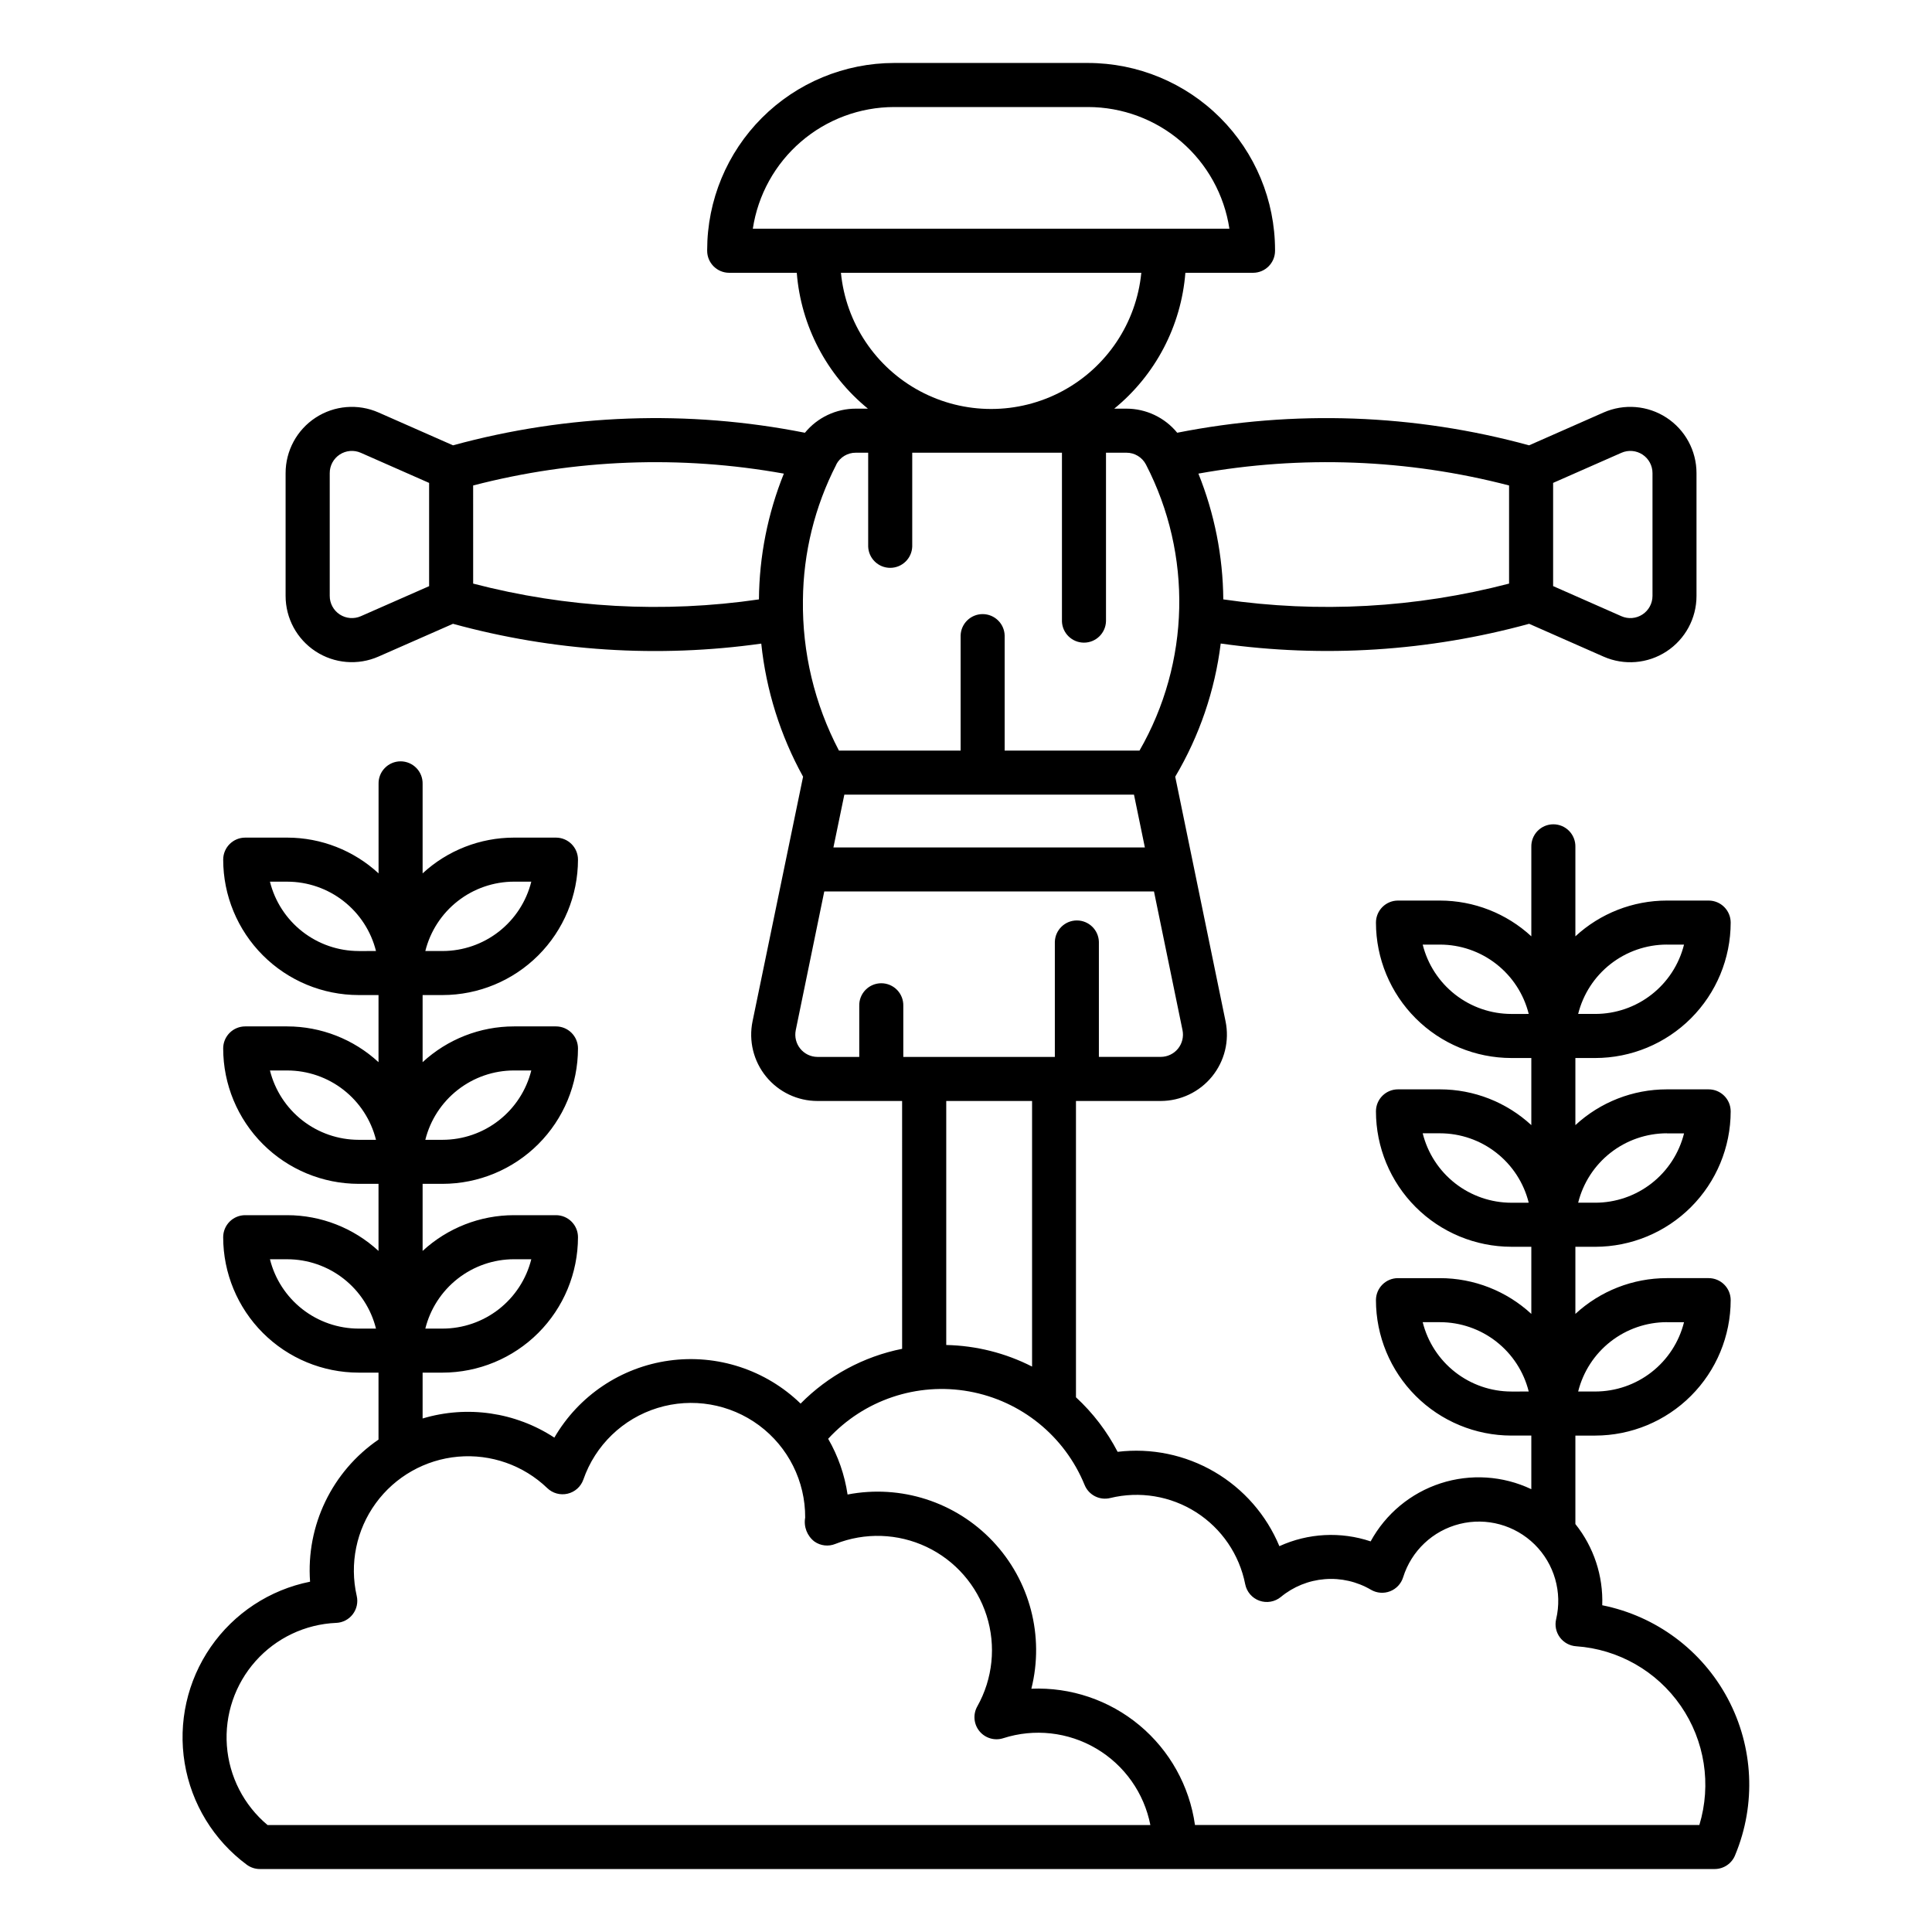 <?xml version="1.0" encoding="UTF-8"?>
<!-- Uploaded to: ICON Repo, www.svgrepo.com, Generator: ICON Repo Mixer Tools -->
<svg fill="#000000" width="800px" height="800px" version="1.1" viewBox="144 144 512 512" xmlns="http://www.w3.org/2000/svg">
 <path d="m568.61 569.41c0.281-7.797-2.246-15.43-7.117-21.52v-23.445h5.262c9.516-0.012 18.641-3.797 25.367-10.527 6.731-6.727 10.516-15.852 10.527-25.367-0.004-3.223-2.617-5.832-5.84-5.832h-11.105c-8.977 0.004-17.621 3.391-24.211 9.48v-17.785h5.262c9.516-0.008 18.641-3.793 25.367-10.52 6.731-6.727 10.516-15.852 10.527-25.367 0-3.223-2.617-5.836-5.84-5.836h-11.105c-8.977 0.004-17.621 3.387-24.211 9.48v-17.785h5.262c9.516-0.008 18.641-3.793 25.367-10.52 6.731-6.731 10.516-15.852 10.527-25.367 0-3.223-2.617-5.84-5.84-5.84h-11.105c-8.973 0.008-17.617 3.391-24.211 9.477v-23.68c0.043-1.574-0.551-3.106-1.648-4.238-1.102-1.133-2.609-1.77-4.191-1.77-1.578 0-3.086 0.637-4.188 1.77-1.098 1.133-1.695 2.664-1.648 4.238v23.68c-6.594-6.086-15.238-9.469-24.211-9.477h-11.129c-3.223 0.004-5.836 2.617-5.836 5.84 0.012 9.516 3.797 18.637 10.523 25.363 6.727 6.731 15.848 10.512 25.363 10.523h5.289v17.785c-6.59-6.09-15.234-9.477-24.211-9.48h-11.129c-3.223 0-5.836 2.609-5.836 5.832 0.012 9.516 3.797 18.637 10.523 25.363 6.727 6.727 15.848 10.512 25.363 10.523h5.289v17.789c-6.594-6.09-15.238-9.473-24.211-9.477h-11.129c-3.223 0.004-5.832 2.613-5.836 5.836 0.012 9.512 3.797 18.633 10.523 25.363 6.727 6.727 15.848 10.512 25.363 10.523h5.289v14.207c-7.519-3.57-16.125-4.125-24.043-1.555-7.918 2.574-14.551 8.078-18.539 15.387-7.93-2.656-16.574-2.203-24.184 1.27-3.438-8.27-9.492-15.191-17.23-19.707-7.738-4.512-16.742-6.375-25.637-5.297-2.812-5.422-6.547-10.312-11.039-14.453v-78.523h22.449c5.281-0.008 10.277-2.387 13.609-6.481 3.336-4.098 4.648-9.473 3.582-14.645l-13.336-64.816c6.41-10.805 10.516-22.82 12.055-35.289 27.316 3.844 55.129 2.066 81.734-5.227l19.73 8.699c5.43 2.391 11.699 1.875 16.668-1.371 4.965-3.242 7.961-8.777 7.957-14.707v-32.543c0.004-5.934-2.988-11.465-7.957-14.711-4.969-3.242-11.238-3.758-16.668-1.367l-19.73 8.699v0.004c-30.41-8.32-62.336-9.461-93.262-3.336-3.312-4.047-8.27-6.391-13.5-6.383h-3.184c10.93-8.926 17.738-21.934 18.848-36.004h17.93c3.219 0 5.832-2.613 5.832-5.832v-0.23c-0.012-13.141-5.242-25.738-14.535-35.023-9.289-9.289-21.891-14.512-35.027-14.52h-51.391c-13.133 0.016-25.727 5.238-35.012 14.527-9.289 9.289-14.512 21.879-14.527 35.016v0.23c0.004 3.223 2.617 5.832 5.84 5.832h17.906c1.109 14.07 7.922 27.078 18.852 36.004h-3.188c-5.234-0.008-10.191 2.34-13.504 6.387-30.926-6.133-62.852-4.992-93.258 3.332l-19.742-8.703c-5.43-2.391-11.699-1.875-16.668 1.367-4.969 3.246-7.961 8.777-7.957 14.711v32.52c-0.004 5.934 2.988 11.469 7.957 14.711 4.969 3.246 11.238 3.762 16.668 1.371l19.734-8.68c26.59 7.301 54.391 9.086 81.695 5.25 1.297 12.379 5.066 24.371 11.082 35.266l-13.391 64.828c-1.066 5.168 0.25 10.543 3.582 14.637 3.332 4.094 8.328 6.473 13.605 6.477h22.449l0.004 65.68c-10.219 2.043-19.59 7.102-26.906 14.516-9.234-8.953-22.082-13.156-34.824-11.398-12.742 1.762-23.969 9.289-30.434 20.414-10.32-6.758-23.098-8.613-34.914-5.07v-12.152h5.289c9.516-0.012 18.641-3.797 25.367-10.523 6.727-6.731 10.512-15.852 10.52-25.367 0-1.547-0.613-3.031-1.711-4.129-1.094-1.094-2.578-1.707-4.125-1.707h-11.125c-8.977 0.004-17.621 3.387-24.215 9.477v-17.785h5.289v0.004c9.516-0.012 18.637-3.797 25.367-10.523 6.727-6.727 10.512-15.852 10.52-25.363 0-1.551-0.613-3.035-1.711-4.129-1.094-1.094-2.578-1.707-4.125-1.707h-11.125c-8.977 0.004-17.621 3.387-24.215 9.477v-17.785h5.289c9.516-0.008 18.637-3.793 25.367-10.52 6.727-6.731 10.512-15.852 10.52-25.367 0-3.223-2.613-5.836-5.836-5.836h-11.125c-8.977 0.004-17.621 3.387-24.215 9.477v-23.68c0.047-1.578-0.547-3.109-1.648-4.238-1.098-1.133-2.609-1.773-4.188-1.773s-3.09 0.641-4.188 1.773c-1.102 1.129-1.695 2.66-1.648 4.238v23.68c-6.59-6.086-15.227-9.469-24.195-9.477h-11.141c-3.227 0-5.84 2.613-5.84 5.836 0.008 9.516 3.793 18.637 10.523 25.367 6.727 6.727 15.848 10.512 25.363 10.52h5.277v17.785c-6.586-6.082-15.219-9.465-24.184-9.477h-11.141c-1.551 0-3.035 0.613-4.129 1.707-1.098 1.094-1.711 2.578-1.711 4.129 0.008 9.512 3.793 18.637 10.523 25.363 6.727 6.727 15.848 10.512 25.363 10.523h5.277v17.785-0.004c-6.586-6.082-15.219-9.465-24.184-9.477h-11.141c-1.551 0-3.035 0.613-4.129 1.707-1.098 1.098-1.711 2.582-1.711 4.129 0.008 9.516 3.793 18.637 10.52 25.367 6.727 6.727 15.852 10.512 25.367 10.523h5.277v17.746c-12.312 8.434-19.219 22.773-18.137 37.66-10.695 2.137-20.145 8.352-26.344 17.328-6.199 8.977-8.668 20.008-6.883 30.77 1.785 10.762 7.684 20.41 16.449 26.902 1.008 0.742 2.223 1.145 3.473 1.145h385.55c2.418-0.004 4.586-1.504 5.445-3.766 5.566-13.402 4.84-28.598-1.988-41.406-6.828-12.809-19.035-21.883-33.27-24.73zm-288.39-91.691h4.578v-0.004c-1.309 5.242-4.336 9.898-8.594 13.23-4.258 3.328-9.504 5.141-14.91 5.148h-4.578c1.309-5.246 4.332-9.902 8.59-13.234 4.258-3.332 9.508-5.144 14.914-5.148zm0-50.027h4.578v-0.004c-1.309 5.242-4.336 9.898-8.594 13.227s-9.504 5.141-14.91 5.148h-4.578c1.309-5.246 4.336-9.902 8.594-13.23 4.258-3.332 9.504-5.144 14.91-5.148zm0-50.035h4.578v-0.004c-1.309 5.246-4.336 9.902-8.594 13.23s-9.504 5.141-14.91 5.148h-4.578c1.309-5.242 4.332-9.898 8.59-13.23 4.258-3.332 9.508-5.144 14.914-5.152zm-41.176 18.379v-0.004c-5.406-0.008-10.652-1.82-14.91-5.148-4.258-3.328-7.285-7.984-8.594-13.23h4.598c5.406 0.008 10.652 1.82 14.91 5.152 4.258 3.328 7.285 7.984 8.594 13.227zm0 50.027c-5.406-0.008-10.652-1.82-14.91-5.148-4.258-3.328-7.281-7.984-8.594-13.227h4.598c5.406 0.008 10.652 1.816 14.91 5.144 4.258 3.332 7.285 7.984 8.594 13.23zm0 50.035v-0.004c-5.406-0.008-10.652-1.82-14.91-5.148-4.258-3.332-7.285-7.988-8.594-13.23h4.598c5.406 0.008 10.656 1.82 14.914 5.148 4.258 3.328 7.281 7.984 8.59 13.23zm346.67-1.703h4.574l-0.004-0.004c-1.309 5.246-4.336 9.906-8.598 13.234-4.262 3.328-9.516 5.137-14.926 5.141h-4.531c1.309-5.242 4.328-9.895 8.582-13.227 4.254-3.328 9.496-5.141 14.898-5.152zm0-50.035h4.578c-1.312 5.246-4.34 9.906-8.605 13.234-4.262 3.328-9.516 5.137-14.926 5.137h-4.531c1.305-5.242 4.324-9.898 8.574-13.23 4.254-3.332 9.5-5.148 14.902-5.164zm0-50.027h4.574l-0.004-0.004c-1.309 5.25-4.336 9.906-8.598 13.234-4.262 3.332-9.516 5.141-14.926 5.141h-4.531c1.309-5.238 4.328-9.895 8.582-13.223 4.254-3.328 9.496-5.144 14.898-5.156zm-41.176 18.379-0.004-0.004c-5.406-0.004-10.652-1.816-14.91-5.148-4.258-3.328-7.281-7.984-8.594-13.23h4.582c5.406 0.004 10.656 1.812 14.918 5.144 4.262 3.328 7.289 7.984 8.598 13.23zm0 50.027h-0.004c-5.406-0.008-10.66-1.824-14.918-5.156-4.258-3.336-7.277-7.996-8.586-13.246h4.582c5.41 0.004 10.664 1.816 14.922 5.152 4.262 3.332 7.289 7.992 8.594 13.242zm0 50.035-0.004-0.004c-5.406-0.004-10.652-1.816-14.91-5.148-4.258-3.328-7.281-7.984-8.594-13.23h4.582c5.406 0.004 10.656 1.812 14.918 5.141 4.262 3.328 7.289 7.988 8.598 13.234zm-176.78-158.18h76.762l2.883 13.992h-82.539zm205.93-90.594c1.816-0.805 3.922-0.633 5.586 0.457 1.664 1.09 2.664 2.949 2.656 4.938v32.52c0 1.988-1 3.844-2.664 4.93-1.66 1.086-3.762 1.258-5.578 0.457l-18.094-7.981v-27.348zm-29.766 8.656v26.008-0.004c-24.711 6.449-50.465 7.871-75.734 4.184-0.094-11.426-2.332-22.734-6.598-33.332 27.348-4.918 55.438-3.848 82.332 3.144zm-162.96-100.29h51.391c9.066 0.012 17.828 3.269 24.699 9.184 6.867 5.914 11.395 14.098 12.754 23.059h-126.3c1.359-8.961 5.887-17.145 12.758-23.059 6.867-5.914 15.629-9.172 24.695-9.184zm-14.105 43.934h79.602v-0.004c-1.305 13.297-9.164 25.062-20.945 31.363-11.781 6.297-25.93 6.297-37.711 0-11.781-6.301-19.641-18.066-20.945-31.363zm-127.23 91c-1.82 0.801-3.926 0.629-5.59-0.461-1.664-1.09-2.664-2.949-2.652-4.938v-32.508c-0.012-1.988 0.988-3.848 2.652-4.938 1.664-1.09 3.769-1.262 5.59-0.457l18.094 7.977v27.363zm29.766-8.656-0.004-25.988c26.898-6.988 54.988-8.062 82.34-3.141-4.269 10.598-6.512 21.906-6.602 33.332-25.27 3.688-51.023 2.262-75.738-4.188zm96.227-31.559c1.012-1.934 3.023-3.137 5.207-3.113h3.25v24.844c0.094 3.156 2.68 5.668 5.836 5.668 3.16 0 5.746-2.512 5.84-5.668v-24.844h39.676v44.668h-0.004c0.094 3.156 2.68 5.668 5.84 5.668 3.156 0 5.742-2.512 5.836-5.668v-44.668h5.391c2.18-0.016 4.188 1.195 5.195 3.129 12.363 23.918 11.719 52.48-1.711 75.82h-35.73v-30.508c-0.09-3.156-2.676-5.668-5.836-5.668-3.156 0-5.742 2.512-5.836 5.668v30.508h-32.242c-6.465-12.301-9.746-26.02-9.547-39.914 0.105-12.496 3.137-24.793 8.855-35.906zm-10.738 149.93 7.559-36.777h87.375l7.559 36.754c0.359 1.734-0.078 3.539-1.191 4.914-1.117 1.375-2.793 2.176-4.562 2.18h-16.406v-30.488c-0.09-3.156-2.676-5.668-5.836-5.668-3.156 0-5.742 2.512-5.836 5.668v30.504l-40.16 0.004v-13.523c0.047-1.578-0.547-3.106-1.645-4.238-1.102-1.133-2.613-1.773-4.191-1.773s-3.09 0.641-4.188 1.773c-1.102 1.133-1.695 2.66-1.648 4.238v13.512h-11.082c-1.766-0.008-3.434-0.809-4.547-2.18-1.113-1.371-1.551-3.168-1.199-4.898zm62.629 18.758v70.383c-7.055-3.598-14.828-5.551-22.746-5.719v-64.664zm-184.43 138.31c1.734-0.066 3.352-0.906 4.406-2.289 1.055-1.379 1.441-3.16 1.051-4.852-1.949-8.527-0.113-17.48 5.031-24.555 5.144-7.074 13.098-11.578 21.812-12.352 8.711-0.77 17.332 2.262 23.641 8.32 1.43 1.383 3.465 1.945 5.402 1.488 1.938-0.453 3.512-1.863 4.172-3.742 3.156-9.094 10.453-16.137 19.652-18.973 9.195-2.836 19.191-1.121 26.922 4.613 7.727 5.738 12.262 14.812 12.211 24.434-0.438 2.41 0.512 4.863 2.457 6.352 1.621 1.137 3.707 1.375 5.543 0.629 7.816-3.098 16.57-2.812 24.168 0.789 7.598 3.602 13.359 10.199 15.91 18.211 2.547 8.012 1.656 16.723-2.465 24.055-1.18 2.094-0.957 4.699 0.562 6.562s4.027 2.606 6.316 1.871c8.234-2.648 17.211-1.648 24.66 2.75 7.453 4.398 12.668 11.773 14.328 20.266h-233.95c-6.293-5.269-10.184-12.859-10.785-21.043-0.598-8.184 2.141-16.262 7.598-22.395 5.453-6.129 13.16-9.785 21.359-10.141zm361.27 53.555-133.67 0.004c-1.453-10.332-6.699-19.75-14.711-26.426-8.016-6.676-18.227-10.129-28.648-9.688 3.492-13.926-0.367-28.668-10.238-39.094-9.867-10.43-24.375-15.094-38.469-12.371-0.77-5.203-2.512-10.215-5.144-14.77 9.48-10.301 23.57-15.035 37.348-12.551 13.781 2.481 25.332 11.836 30.621 24.801 1.094 2.672 3.981 4.137 6.785 3.449 7.785-1.902 16.012-0.539 22.77 3.773 6.754 4.316 11.453 11.207 13 19.07 0.398 2.016 1.828 3.676 3.762 4.367 1.934 0.691 4.09 0.316 5.676-0.984 3.305-2.734 7.371-4.383 11.648-4.723 4.273-0.344 8.551 0.641 12.246 2.812 1.535 0.895 3.398 1.043 5.055 0.398 1.66-0.641 2.934-2.008 3.461-3.703 2.188-7.008 7.867-12.367 14.988-14.141 7.121-1.777 14.652 0.289 19.875 5.445 5.219 5.16 7.375 12.664 5.684 19.809-0.391 1.672-0.027 3.43 0.996 4.805 1.02 1.379 2.598 2.242 4.309 2.356 11.172 0.77 21.383 6.594 27.738 15.812 6.359 9.219 8.168 20.832 4.918 31.551z"/>
</svg>